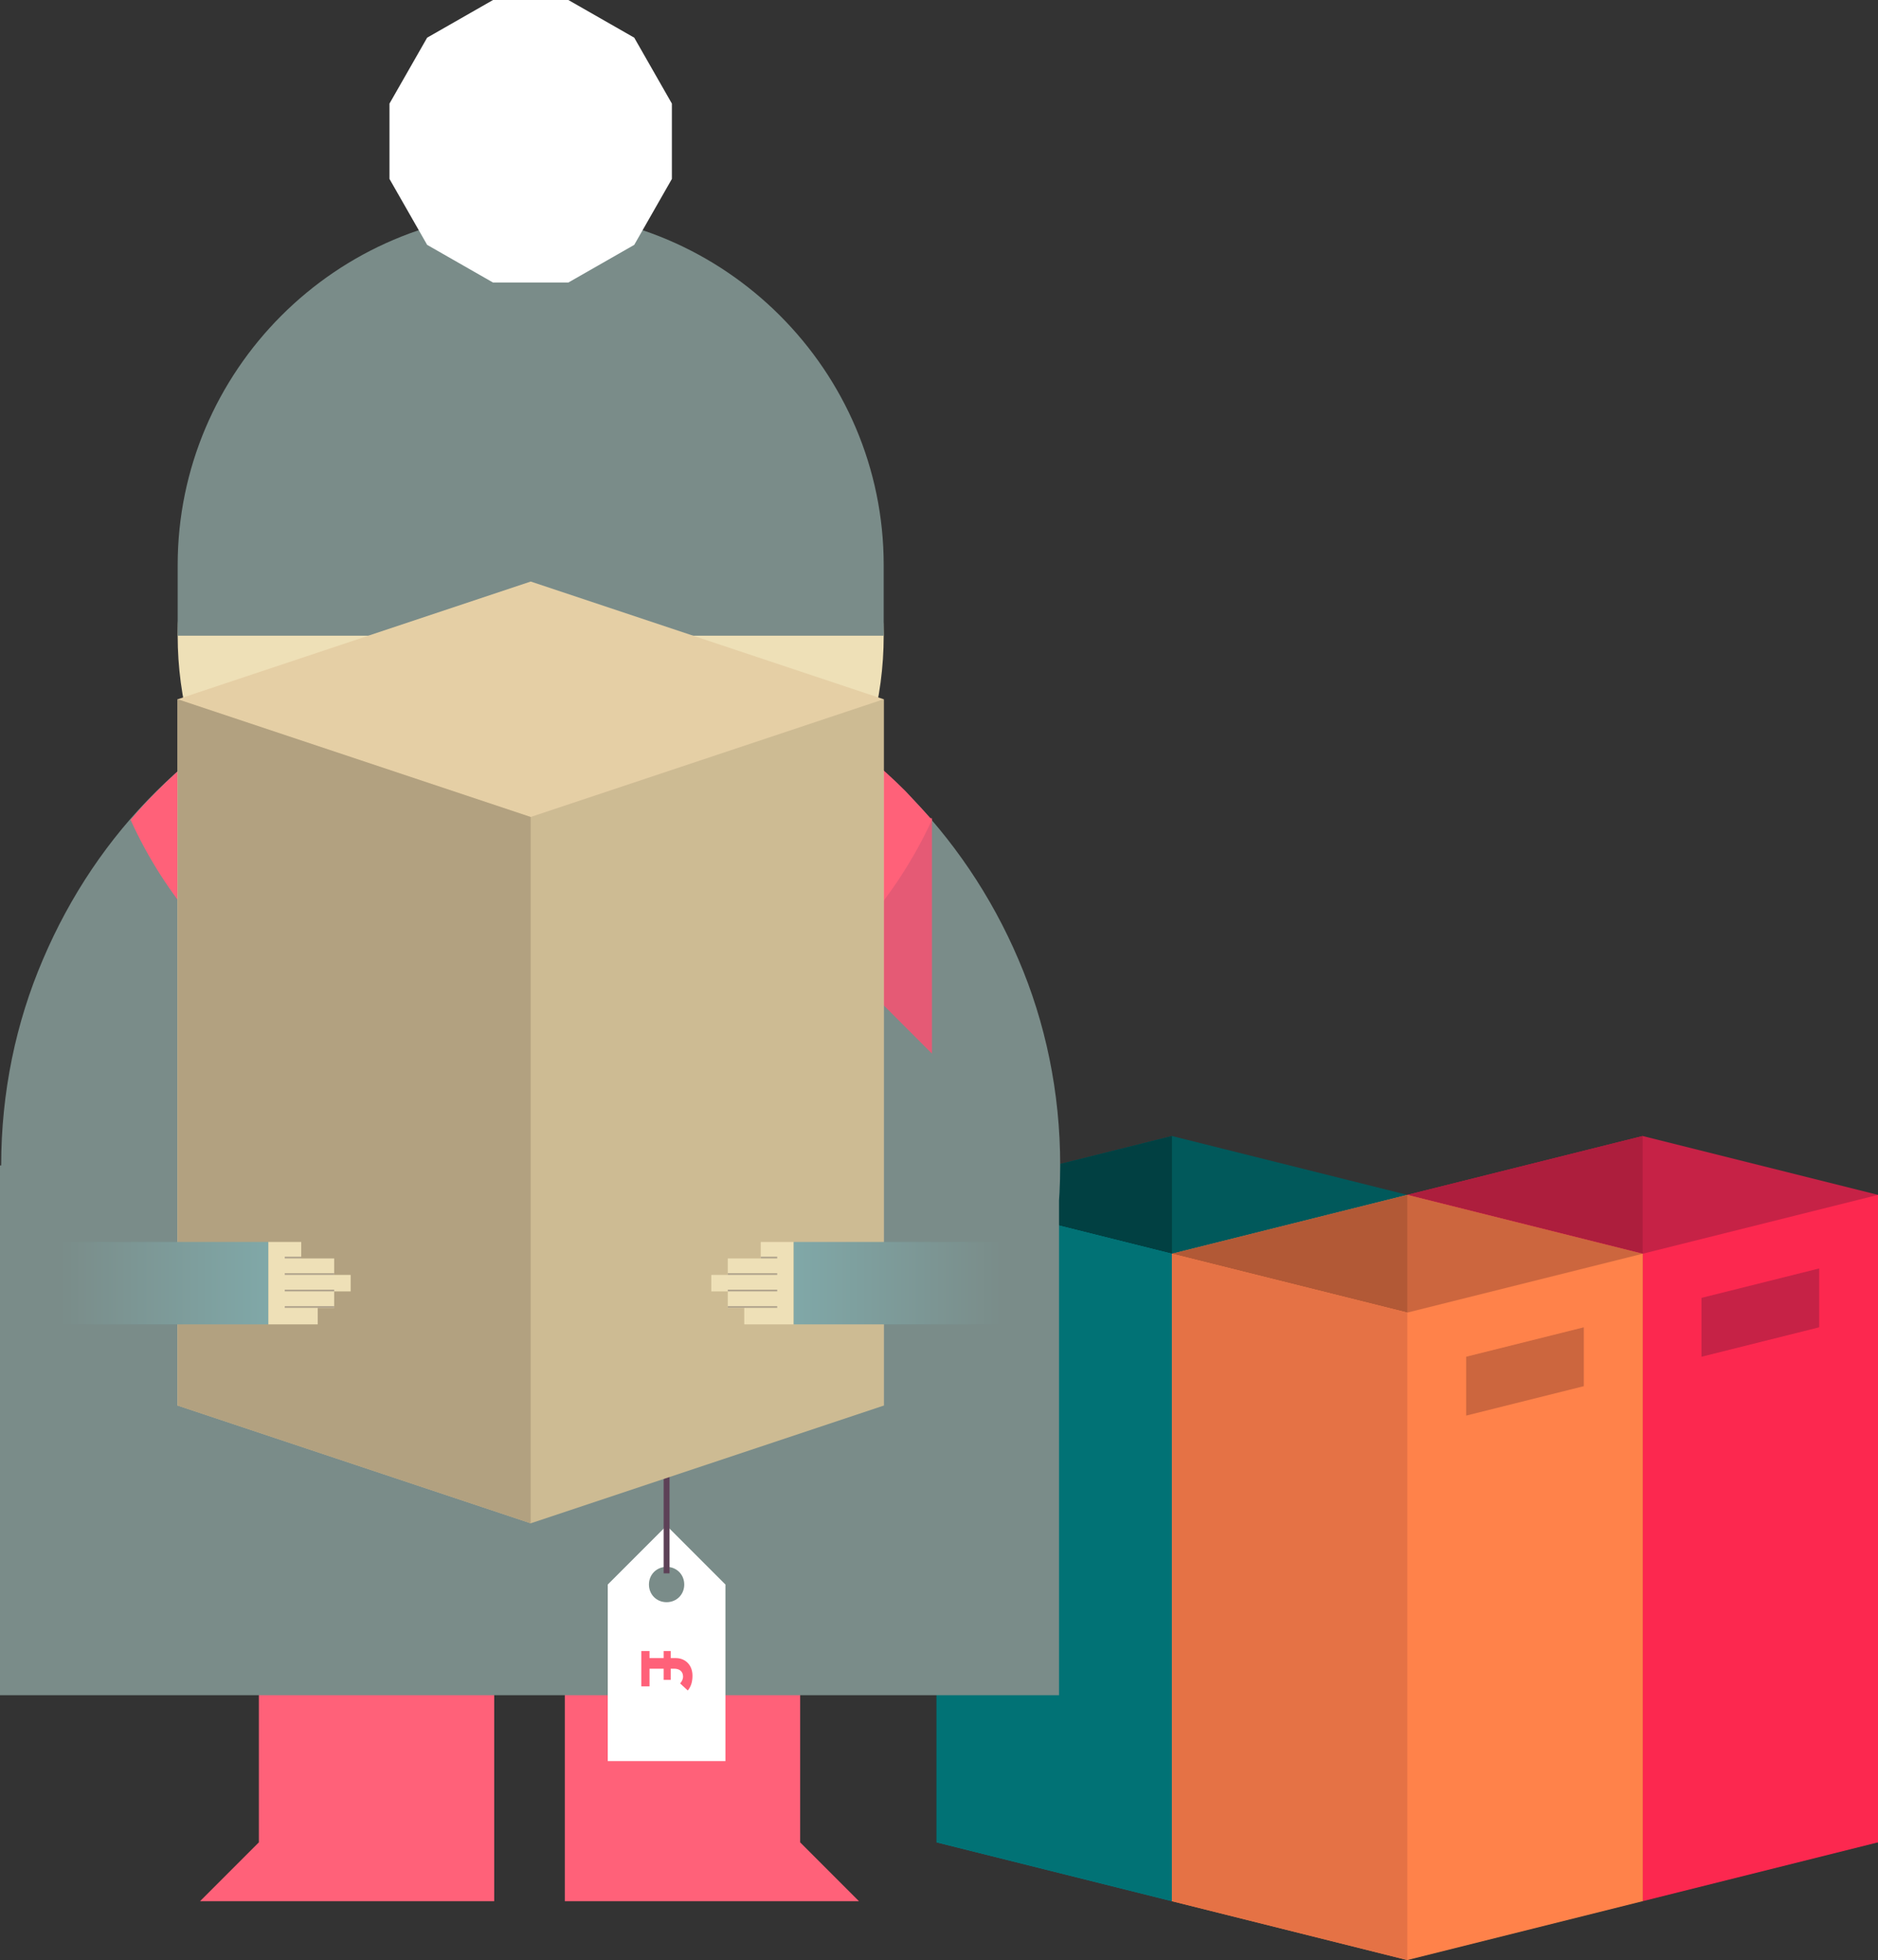 <svg xmlns="http://www.w3.org/2000/svg" viewBox="0 0 319.2 333" enable-background="new 0 0 319.2 333"><rect x="0" y="0" width="319.2" height="333" fill="#333333" stroke="none"/><path fill="#C62246" d="M319.2 313l-40-10-40 10v-110l40-10 40 10v55z"/><path fill="#AD1E3D" d="M279.2 193l-40 10v110l40-10z"/><path fill="#FC284F" d="M279.2 213l-40-10v110l40 10 40-10v-110l-40 10zm30 12.5l-20 5v-10l20-5v10z"/><path fill="#E0274F" d="M279.2 213l-40-10v110l40 10z"/><path fill="#01595B" d="M239.2 313l-40-10-40 10v-110l40-10 40 10v55z"/><path fill="#014042" d="M199.2 193l-40 10v110l40-10z"/><path fill="#018790" d="M199.2 213l-40-10v110l40 10 40-10v-110l-40 10zm30 12.5l-20 5v-10l20-5v10z"/><path fill="#017275" d="M199.2 213l-40-10v110l40 10z"/><path fill="#FF6179" d="M136 313v-30h-40v40h50zM44 313v-30h40v40h-50z"/><path fill="#7A8C89" d="M0 198h180v90h-180zM180.2 198c0 12.4-2.5 24.3-7.1 35s-11.1 20.5-19.3 28.6c-8.1 8.1-17.8 14.7-28.6 19.3-10.8 4.6-22.6 7.1-35 7.1s-24.3-2.5-35-7.1c-10.8-4.6-20.5-11.1-28.6-19.3s-14.7-17.8-19.3-28.6-7.1-22.6-7.1-35 2.5-24.3 7.1-35c4.6-10.8 11.1-20.5 19.3-28.6s17.8-14.7 28.6-19.3c10.8-4.6 22.6-7.1 35-7.1s24.3 2.5 35 7.1c10.8 4.6 20.5 11.1 28.6 19.3 8.1 8.1 14.7 17.8 19.3 28.6 4.6 10.7 7.1 22.6 7.1 35z"/><path fill="#E55A75" d="M158.4 179l-10-10-10 10v-40h20v20z"/><path fill="#FF6179" d="M90.2 183c30.3 0 56.3-17.9 68.2-43.7-1.5-1.7-3-3.3-4.5-4.9-8.1-8.1-17.8-14.7-28.6-19.3s-22.6-7.1-35-7.1-24.3 2.5-35 7.1-20.5 11.1-28.6 19.3c-1.6 1.6-3.1 3.2-4.5 4.9 11.7 25.8 37.8 43.7 68 43.7z"/><circle fill="#EEE0B7" cx="90.2" cy="108" r="60"/><g fill="#B2A58E"><path d="M97.8 114c0-.4.1-.8.2-1.2.2-.4.4-.7.6-1 .3-.3.6-.5 1-.6.4-.2.8-.2 1.2-.2s.8.1 1.2.2c.4.2.7.4 1 .6.3.3.5.6.6 1 .2.4.2.8.2 1.2v2h1v-2c0-.5-.1-1.1-.3-1.6-.2-.5-.5-.9-.9-1.3s-.8-.7-1.3-.9c-.5-.2-1-.3-1.6-.3s-1.1.1-1.6.3c-.5.2-.9.5-1.3.9s-.7.8-.9 1.3c-.2.5-.3 1-.3 1.6v2h1v-2zM76.8 114c0-.4.1-.8.2-1.2.2-.4.4-.7.6-1 .3-.3.6-.5 1-.6.4-.2.8-.2 1.2-.2s.8.1 1.2.2c.4.2.7.4 1 .6.3.3.5.6.6 1 .2.4.2.8.2 1.2v2h1v-2c0-.5-.1-1.1-.3-1.6-.2-.5-.5-.9-.9-1.3s-.8-.7-1.3-.9c-.5-.2-1-.3-1.6-.3s-1.1.1-1.6.3c-.5.2-.9.5-1.3.9s-.7.8-.9 1.3c-.2.5-.3 1-.3 1.6v2h1v-2z"/></g><path fill="#B2A58E" d="M94.2 120h-8l4-12z"/><g fill="#FF99AD"><circle cx="73.8" cy="126" r="6"/><circle cx="106.8" cy="126" r="6"/></g><circle fill="#FF6179" cx="90.2" cy="126" r="4"/><path fill="#7A8C89" d="M30.2 108v-12c0-33 27-60 60-60s60 27 60 60v12h-120z"/><path fill="#fff" d="M83.8 48l-11.2-6.4-6.4-11.2v-12.8l6.4-11.2 11.2-6.4h12.8l11.2 6.4 6.4 11.2v12.8l-6.4 11.2-11.2 6.4zM113.3 259.2l-10 10v30h20v-30l-10-10zm0 13c-1.7 0-3-1.3-3-3s1.3-3 3-3 3 1.3 3 3-1.3 3-3 3z"/><path fill="#5D4157" d="M112.8 227.3h1v40h-1z"/><path fill="#FF6179" d="M110.4 280.5v1.2h2.4v-1.2h1.2v1.2h.9c1.4 0 2.8 1 2.8 3 0 .9-.2 1.8-.8 2.5l-1.3-1.2c.3-.3.5-.8.5-1.1 0-1.1-.8-1.4-1.5-1.4h-.6v1.9h-1.2v-1.9h-2.4v3h-1.4v-6h1.4z"/><path fill="#E5CFA5" d="M150.2 238.8l-60-20-60 20v-120l60-20 60 20v60z"/><path fill="#CDBB93" d="M150.2 238.8l-60 20-60-20v-120l60 20 60-20v60z"/><path fill="#B2A180" d="M90.2 138.8l-60-20v120l60 20z"/><path fill="#EEE0B7" d="M45.6 211h5.6v2.8h-5.6zM45.6 213.8h11.2v2.8h-11.2zM45.6 219.4h11.2v2.8h-11.2zM45.6 222.2h8.4v2.8h-8.4zM45.6 216.6h14v2.8h-14z"/><path fill="#B2A58E" d="M48.4 213.5h2.8v.3h-2.8zM48.4 216.3h8.4v.3h-8.4zM48.4 219.1h8.4v.3h-8.4zM48.4 221.9h8.4v.3h-8.4z"/><linearGradient id="a" gradientUnits="userSpaceOnUse" x1="45.625" y1="218" x2="10.25" y2="218"><stop offset="0" stop-color="#80A8A8"/><stop offset="1" stop-color="#7A8C89"/></linearGradient><path fill="url(#a)" d="M10.2 211h35.4v14h-35.4z"/><path fill="#EEE0B7" d="M129.3 211h5.6v2.8h-5.6zM123.7 213.8h11.2v2.8h-11.2zM123.7 219.4h11.2v2.8h-11.2zM126.5 222.2h8.4v2.8h-8.4zM120.9 216.6h14v2.8h-14z"/><path fill="#B2A58E" d="M129.3 213.5h2.8v.3h-2.8zM123.7 216.3h8.4v.3h-8.4zM123.7 219.1h8.4v.3h-8.4zM123.7 221.9h8.4v.3h-8.4z"/><linearGradient id="b" gradientUnits="userSpaceOnUse" x1="134.875" y1="218" x2="170.25" y2="218"><stop offset="0" stop-color="#80A8A8"/><stop offset="1" stop-color="#7A8C89"/></linearGradient><path fill="url(#b)" d="M134.9 211h35.4v14h-35.4z"/><path fill="#CC663E" d="M279.2 323l-40-10-40 10v-110l40-10 40 10v55z"/><path fill="#B25936" d="M239.2 203l-40 10v110l40-10z"/><path fill="#FF824A" d="M239.2 223l-40-10v110l40 10 40-10v-110l-40 10zm30 12.5l-20 5v-10l20-5v10z"/><path fill="#E57245" d="M239.2 223l-40-10v110l40 10z"/></svg>